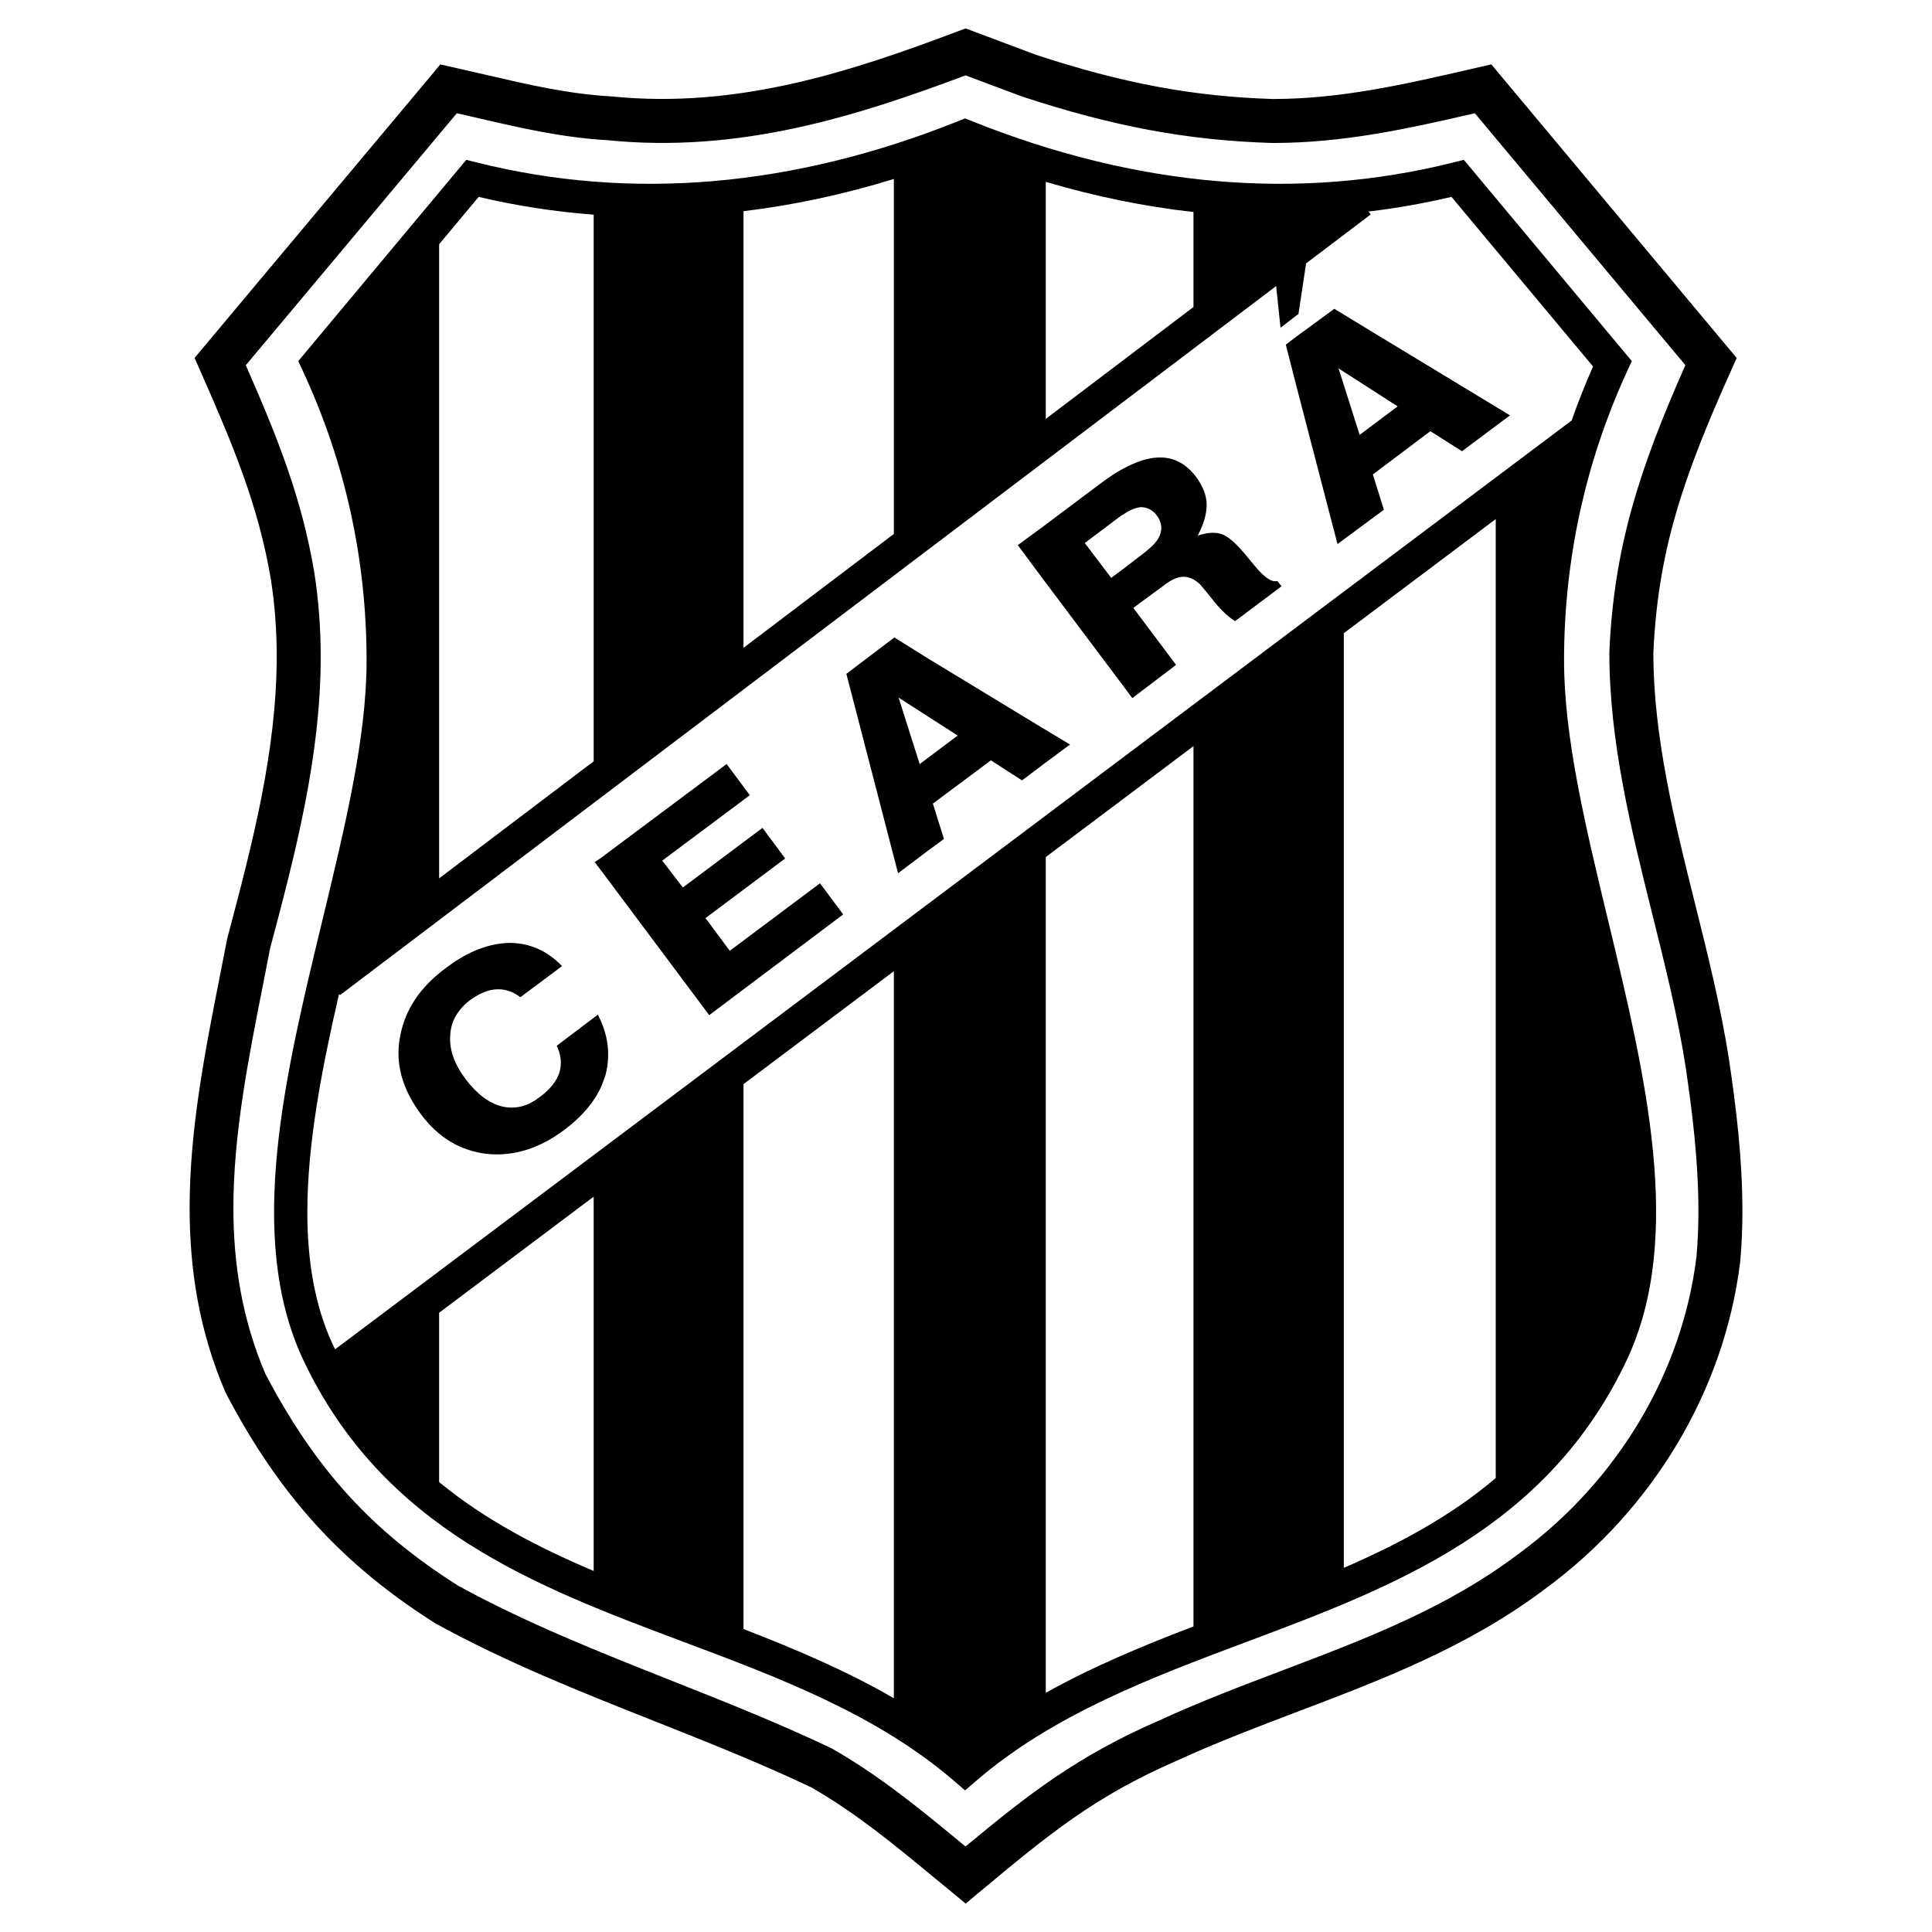 <?xml version="1.0" encoding="utf-8"?>
<!-- Generator: Adobe Illustrator 13.0.0, SVG Export Plug-In . SVG Version: 6.00 Build 14948)  -->
<!DOCTYPE svg PUBLIC "-//W3C//DTD SVG 1.0//EN" "http://www.w3.org/TR/2001/REC-SVG-20010904/DTD/svg10.dtd">
<svg version="1.0" id="Layer_1" xmlns="http://www.w3.org/2000/svg" xmlns:xlink="http://www.w3.org/1999/xlink" x="0px" y="0px"
	 width="192.756px" height="192.756px" viewBox="0 0 192.756 192.756" enable-background="new 0 0 192.756 192.756"
	 xml:space="preserve">
<g>
	<polygon fill-rule="evenodd" clip-rule="evenodd" fill="#FFFFFF" points="0,0 192.756,0 192.756,192.756 0,192.756 0,0 	"/>
	<path fill-rule="evenodd" clip-rule="evenodd" fill="#FFFFFF" d="M116.547,173.65c12.264-5.631,25.315-8.58,36.316-16.895
		c10.158-7.475,17.053-18.633,18.578-31.158c0.579-6.475-0.157-13.158-1.104-19.525c-2.105-13.58-7.579-27.053-7.579-40.947
		c0.474-10.948,3.368-18.843,7.947-29.053l-22.737-27.21c-7.104,1.631-13.684,3.21-21,3.21c-8.684-0.264-15.999-1.79-24.315-4.527
		l-6.316-2.368c-11.579,4.368-22.842,7.895-35.473,6.631c-5.58-0.315-10.632-1.737-16.105-2.947l-22.789,27.21
		c3.21,7.264,5.894,13.579,7.21,21.316c2,12.632-1.158,24.632-4.368,36.737c-2.842,14.737-6.526,29.42-0.315,43.895
		c5.052,9.631,10.842,16.209,20.052,22.053c11.947,6.578,25.158,10.473,37.421,16.314c5.315,3.053,9.421,6.631,14.368,10.686
		C103.548,181.07,108.179,177.281,116.547,173.65L116.547,173.65z"/>
	<path fill-rule="evenodd" clip-rule="evenodd" d="M136.495,32.862l-3.369-2.053l-3.737,2.737l-1.105,0.842l1.105,4.315l4.054,15.58
		l3.053-2.263l1.578-1.158l-1.105-3.527l5.737-4.315l3.157,2l4.79-3.58L136.495,32.862L136.495,32.862z M136.495,42.756
		l-0.843,0.631l-2.105-6.631l2.948,1.894l2.947,1.895L136.495,42.756L136.495,42.756z"/>
	<polygon fill-rule="evenodd" clip-rule="evenodd" points="129.389,31.44 129.547,31.335 130.547,24.704 129.389,25.493 
		127.179,27.177 127.758,32.703 129.389,31.44 	"/>
	<path fill-rule="evenodd" clip-rule="evenodd" d="M125.126,56.388c-0.421-0.526-0.737-0.895-1-1.21
		c-0.895-1.052-1.632-1.684-2.264-1.895c-0.631-0.211-1.42-0.158-2.367,0.158c0.579-1.105,0.895-2.158,0.895-3.053
		c0-0.947-0.369-1.842-1.001-2.737c-1.052-1.421-2.368-2.105-3.946-2c-1,0.052-2.105,0.42-3.369,1.105
		c-0.736,0.369-1.473,0.895-2.263,1.473l-5.685,4.263l-2.579,1.895l2.579,3.474l7.947,10.58l0.895,1.211l4.369-3.316l-4.263-5.685
		l2.999-2.211c0.737-0.579,1.422-0.895,2-0.895c0.579,0,1.158,0.264,1.685,0.79c0.21,0.263,0.685,0.789,1.421,1.736
		c0.737,0.895,1.422,1.526,2.053,1.895l4.631-3.474l-0.42-0.526C126.863,58.125,126.126,57.599,125.126,56.388L125.126,56.388z
		 M115.758,53.283c-0.158,0.579-0.736,1.21-1.632,1.895l-2.053,1.579l-1.21,0.896l-2.632-3.475l3.421-2.579
		c0.158-0.105,0.264-0.21,0.421-0.263c0.632-0.473,1.264-0.684,1.737-0.737c0.632,0,1.157,0.264,1.579,0.79
		C115.862,52.02,115.969,52.65,115.758,53.283L115.758,53.283z"/>
	<path fill-rule="evenodd" clip-rule="evenodd" d="M92.6,65.704l-3.369-2.105l-4.789,3.631L89.6,87.124l3-2.263l1.579-1.158
		l-1.105-3.526l5.79-4.316l3.104,2l2.158-1.631l2.632-1.948l-2.632-1.579L92.6,65.704L92.6,65.704z M92.6,75.599l-0.842,0.632
		l-2.105-6.632l2.947,1.895l2.947,1.894L92.6,75.599L92.6,75.599z"/>
	<polygon fill-rule="evenodd" clip-rule="evenodd" points="72.811,94.861 70.39,91.598 78.336,85.651 76.074,82.598 68.126,88.546 
		66.074,85.862 74.811,79.335 72.495,76.23 60.021,85.545 59.337,86.019 60.021,86.914 70.758,101.281 84.126,91.23 81.81,88.125 
		72.811,94.861 	"/>
	<path fill-rule="evenodd" clip-rule="evenodd" d="M59.653,101.229l-4.105,3.105c0.421,0.895,0.526,1.791,0.264,2.686
		c-0.316,0.895-0.947,1.684-1.948,2.42c-1.21,0.947-2.473,1.264-3.79,0.947c-1.263-0.314-2.474-1.209-3.631-2.736
		c-1.105-1.473-1.631-2.947-1.526-4.316c0.053-1.42,0.736-2.578,1.947-3.525c0.947-0.684,1.79-1.053,2.631-1.105
		c0.842-0.053,1.685,0.211,2.421,0.789l4.158-3.105c-1.474-1.526-3.21-2.315-5.263-2.315c-2.053,0.053-4.105,0.842-6.21,2.421
		c-2.685,1.946-4.211,4.263-4.685,6.946c-0.105,0.527-0.158,1.053-0.158,1.58v0.053c0,2.051,0.737,4.051,2.21,6.053
		c1.737,2.367,3.948,3.684,6.632,4c2.631,0.262,5.21-0.527,7.736-2.422c1.737-1.316,2.947-2.736,3.685-4.369
		c0.104-0.314,0.263-0.684,0.368-0.998c0.474-1.738,0.368-3.527-0.368-5.316C59.916,101.756,59.758,101.492,59.653,101.229
		L59.653,101.229z"/>
	<path fill-rule="evenodd" clip-rule="evenodd" d="M115.632,171.658c0.004-0.002,0.031-0.014,0.042-0.02L115.632,171.658
		L115.632,171.658z"/>
	<path fill-rule="evenodd" clip-rule="evenodd" d="M96.336,7.52c1.186,0.444,5.589,2.095,5.589,2.095l0.042,0.014
		c9.101,2.995,16.558,4.381,24.935,4.636l0.033,0.001h0.033c7.108,0,13.477-1.425,20.18-2.965c1.532,1.834,19.445,23.271,21,25.131
		c-4.562,10.319-7.127,18.127-7.581,28.599l-0.002,0.047v0.048c0,8.907,2.18,17.639,4.287,26.083
		c1.247,4.996,2.537,10.161,3.317,15.2c0.658,4.42,1.282,9.43,1.282,14.418c0,1.521-0.059,3.041-0.191,4.539
		c-1.423,11.6-7.871,22.395-17.696,29.623c-7.178,5.428-15.164,8.459-23.618,11.67c-4.048,1.537-8.231,3.125-12.304,4.996
		c-8.195,3.561-13.095,7.412-19.312,12.572c-0.156-0.129-0.432-0.355-0.432-0.355c-4.13-3.408-8.031-6.625-12.837-9.387
		l-0.073-0.041l-0.076-0.037c-5.238-2.494-10.703-4.662-15.988-6.756c-7.123-2.824-14.488-5.746-21.26-9.469
		c-8.62-5.48-14.187-11.602-19.181-21.096c-2.341-5.484-3.198-10.992-3.198-16.572c0-7.316,1.47-14.76,2.987-22.443
		c0,0,0.648-3.31,0.677-3.455c2.494-9.402,5.046-19.054,5.046-29.091c0-2.796-0.198-5.622-0.65-8.48
		c-1.258-7.396-3.629-13.333-6.822-20.607c1.552-1.853,19.523-23.31,21.055-25.139c0.933,0.214,1.944,0.445,1.944,0.445
		c4.408,1.024,8.572,1.992,13.218,2.255l-0.095-0.007C73.855,15.312,85.518,11.573,96.336,7.52L96.336,7.52z M95.562,3.125
		c-10.548,3.979-21.9,7.759-34.48,6.501l-0.047-0.005l-0.047-0.002c-4.269-0.241-8.253-1.167-12.473-2.148l-4.591-1.049
		l-0.846,1.032L19.412,35.71l0.551,1.248c3.348,7.574,5.813,13.5,7.054,20.797c0.409,2.586,0.589,5.163,0.589,7.729
		c0,9.544-2.49,18.934-4.916,28.078l-0.018,0.07l-0.703,3.589c-1.511,7.652-3.051,15.453-3.051,23.291
		c0,6.117,0.938,12.258,3.562,18.371l0.034,0.078l0.04,0.076c5.333,10.168,11.56,17.012,20.82,22.887l0.057,0.035l0.06,0.033
		c7.03,3.871,14.548,6.852,21.818,9.734c5.191,2.059,10.558,4.188,15.64,6.604c4.451,2.566,8.026,5.514,12.16,8.924l3.241,2.668
		l1.391-1.164c6.888-5.732,11.438-9.518,19.681-13.096l0.043-0.02c3.939-1.809,8.057-3.373,12.039-4.885
		c8.371-3.178,17.027-6.465,24.684-12.254c10.781-7.932,17.873-19.836,19.434-32.641l0.004-0.035l0.003-0.035
		c0.147-1.648,0.212-3.311,0.212-4.969c0-5.262-0.647-10.477-1.332-15.076c-0.813-5.248-2.128-10.512-3.398-15.602
		c-2.04-8.175-4.149-16.627-4.155-24.983c0.45-10.217,2.966-17.517,7.754-28.194l0.561-1.251L148.788,6.423l-2.117,0.486
		c-6.631,1.525-12.896,2.964-19.673,2.969c-7.908-0.244-14.979-1.562-23.628-4.406c-0.104-0.039-7.036-2.638-7.036-2.638
		L95.562,3.125L95.562,3.125z"/>
	<path fill-rule="evenodd" clip-rule="evenodd" d="M160.438,91.819c-2.259-9.383-4.392-18.245-4.392-25.905
		c0-10.081,2.127-19.817,6.322-28.939l0.438-0.951l-16.759-20.077l-1.009,0.253c-15.441,3.873-31.637,2.48-48.137-4.141
		l-0.617-0.248l-0.617,0.248c-16.501,6.621-32.697,8.014-48.138,4.141l-1.009-0.253L29.758,36.028l0.444,0.954
		c4.228,9.087,6.372,18.821,6.372,28.932c0,7.666-2.144,16.536-4.414,25.927c-3.745,15.493-7.618,31.515-1.959,43.718
		c7.966,16.984,23.243,22.717,38.017,28.258c9.479,3.557,19.282,7.234,26.983,13.879l1.083,0.934l1.083-0.934
		c7.702-6.645,17.503-10.322,26.983-13.879c14.774-5.541,30.051-11.273,38.014-28.252C168.028,123.35,164.17,107.32,160.438,91.819
		L160.438,91.819z M43.811,130.975l15.42-11.584v37.346c-5.603-2.381-10.863-5.115-15.42-8.873V130.975L43.811,130.975z
		 M74.179,108.164l15-11.267v72.539c-4.775-2.77-9.88-4.928-15-6.904V108.164L74.179,108.164z M104.337,85.511l14.737-11.07v87.827
		c-5.011,1.922-10.023,3.99-14.737,6.623V85.511L104.337,85.511z M134.073,63.174l15.158-11.386v95.675
		c-4.467,3.799-9.636,6.566-15.158,8.961V63.174L134.073,63.174z M74.179,21.072c4.961-0.596,9.965-1.668,15-3.215v35.415
		l-15,11.361V21.072L74.179,21.072z M104.337,18.144c4.946,1.462,9.862,2.465,14.737,3.009v9.477l-14.737,11.162V18.144
		L104.337,18.144z M47.756,19.642c3.787,0.894,7.614,1.484,11.476,1.777v54.536l-15.42,11.68V24.368
		C45.792,21.994,47.376,20.096,47.756,19.642L47.756,19.642z M33.826,99.168l0.091,0.119l102.842-77.893l-0.219-0.289
		c2.777-0.332,5.536-0.817,8.273-1.463c1.13,1.354,12.983,15.555,14.126,16.923c-0.785,1.774-1.496,3.571-2.135,5.387
		l-123.37,92.669c-0.076-0.154-0.155-0.307-0.229-0.463c-1.828-3.943-2.542-8.426-2.542-13.232
		C30.664,114.123,32.096,106.67,33.826,99.168L33.826,99.168z"/>
</g>
</svg>
